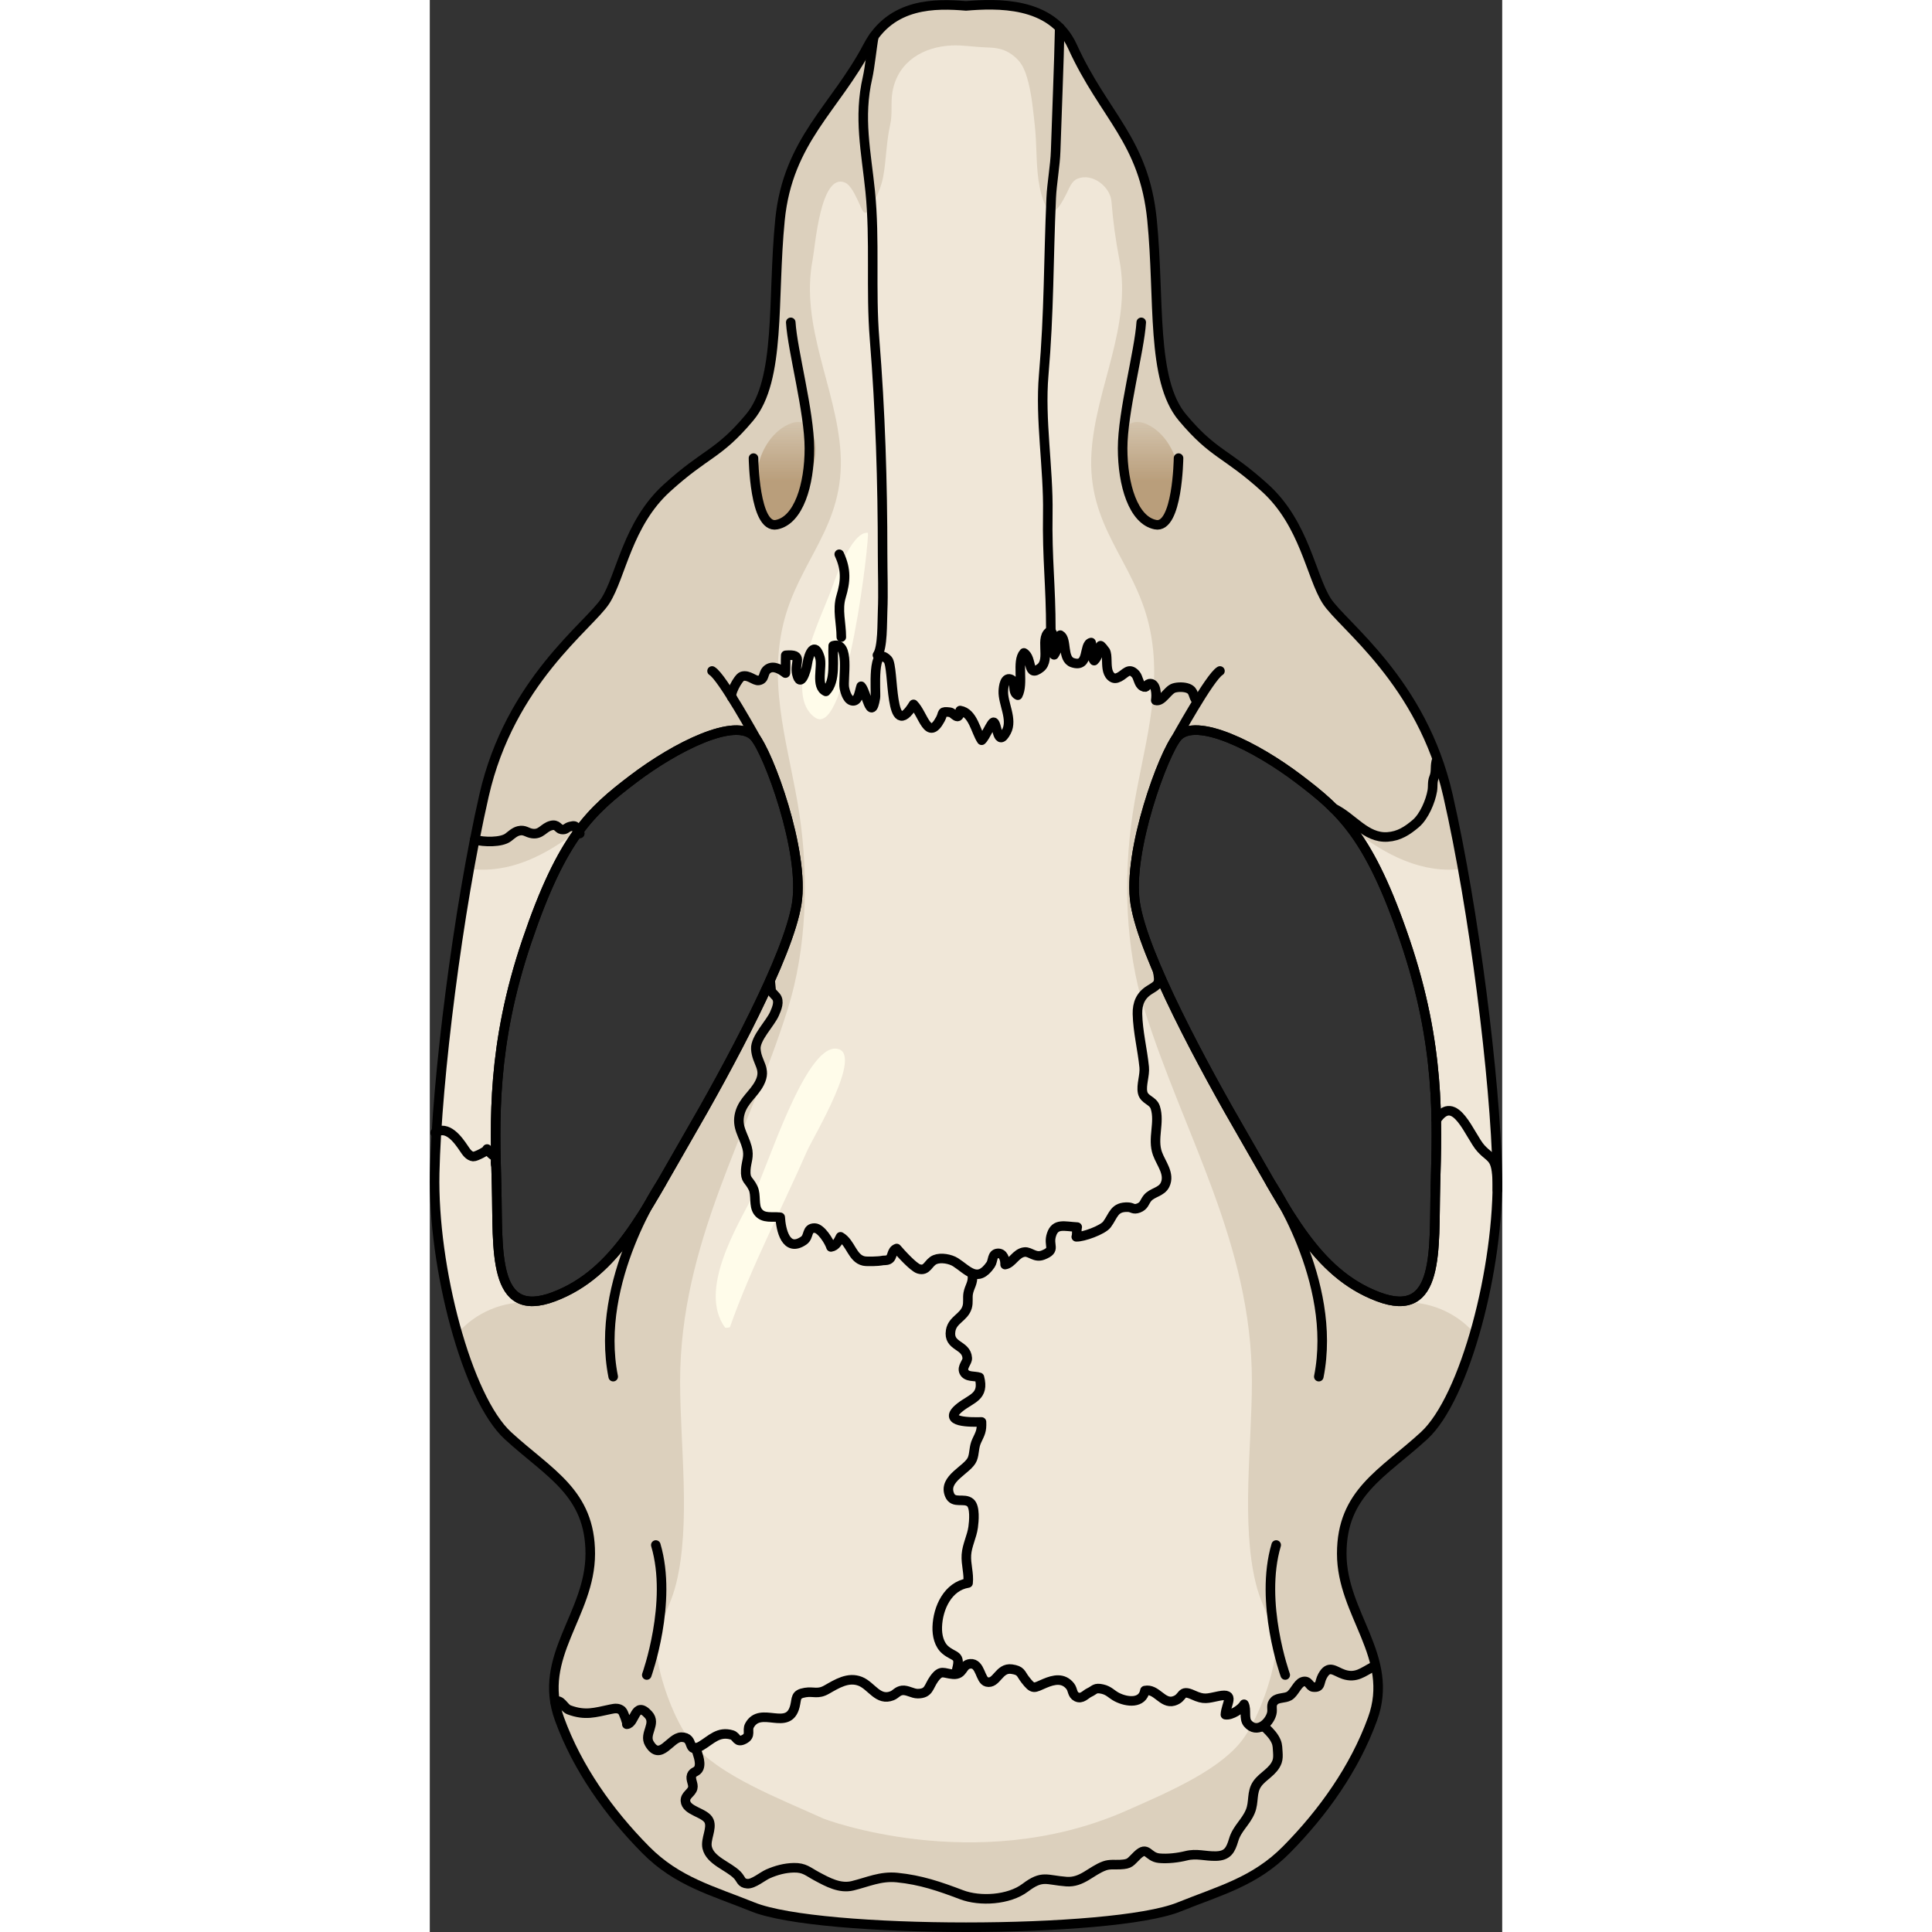 <?xml version="1.0" encoding="utf-8"?>
<!-- Created by: Science Figures, www.sciencefigures.org, Generator: Science Figures Editor -->
<!DOCTYPE svg PUBLIC "-//W3C//DTD SVG 1.1//EN" "http://www.w3.org/Graphics/SVG/1.1/DTD/svg11.dtd">
<svg version="1.1" id="Layer_1" xmlns="http://www.w3.org/2000/svg" xmlns:xlink="http://www.w3.org/1999/xlink" 
	 width="800px" height="800px" viewBox="0 0 112.267 202.255" enable-background="new 0 0 112.267 202.255"
	 xml:space="preserve">
<rect x="0" y="0" width="112.267" height="202.255" fill="#333333" stroke="none"/>
<g>
	<g>
		<g>
			<path fill="#F0E7D8" d="M111.758,122.821c-0.215-9.831-2.438-27.556-5.166-39.54c-2.728-11.983-11.051-17.796-12.702-20.379
				c-1.651-2.583-2.31-8.06-6.446-11.815c-4.138-3.755-5.346-3.438-8.656-7.383c-3.31-3.946-2.353-12.347-3.181-20.685
				c-0.827-8.338-5.001-10.844-8.333-18.161c-2.168-4.762-8.023-4.496-11.14-4.241c-3.118-0.255-7.854-0.39-10.285,4.241
				c-3.377,6.432-8.362,9.823-9.188,18.161c-0.827,8.337,0.129,16.739-3.18,20.685c-3.31,3.945-4.52,3.628-8.656,7.383
				c-4.138,3.755-4.796,9.232-6.446,11.815c-1.651,2.583-9.975,8.396-12.701,20.379c-2.728,11.983-4.951,29.708-5.168,39.54
				c-0.215,9.831,3.372,23.538,7.679,27.484s8.61,5.955,8.61,12.343c0,6.387-5.596,10.764-3.228,17.295
				c1.871,5.158,5.189,9.824,9.029,13.705c3.313,3.351,6.985,4.271,11.229,5.986c6.996,2.828,37.614,2.828,44.609,0
				c4.245-1.715,7.915-2.636,11.229-5.986c3.84-3.881,7.159-8.547,9.029-13.705c2.37-6.531-3.227-10.908-3.227-17.295
				c0-6.388,4.306-8.396,8.61-12.343C108.387,146.359,111.973,132.652,111.758,122.821z M38.411,94.618
				c-0.882,5.472-7.061,16.947-11.473,24.538c-4.413,7.59-7.414,14.121-13.946,16.592c-6.531,2.473-5.824-4.941-6.001-11.649
				c-0.178-6.708-0.53-14.651,3.178-25.596s6.708-13.592,11.12-16.946c4.414-3.354,10.776-6.589,12.71-4.413
				C35.411,78.731,39.293,89.147,38.411,94.618z M105.278,124.098c-0.176,6.708,0.531,14.122-6.001,11.649
				c-6.53-2.471-9.532-9.002-13.946-16.592c-4.412-7.591-10.592-19.065-11.473-24.538c-0.883-5.471,3.001-15.887,4.412-17.476
				c1.934-2.176,8.295,1.059,12.71,4.413c4.413,3.354,7.412,6.001,11.122,16.946C105.809,109.447,105.456,117.39,105.278,124.098z"
				/>
			<path fill="#DCD0BD" d="M104.081,150.305c0.244-0.224,0.485-0.482,0.725-0.767c0.015-0.018,0.028-0.032,0.043-0.049
				c0.23-0.278,0.458-0.586,0.683-0.915c0.021-0.03,0.042-0.06,0.063-0.091c0.222-0.33,0.439-0.685,0.653-1.06
				c0.021-0.037,0.043-0.073,0.064-0.111c0.214-0.381,0.425-0.784,0.631-1.205c0.019-0.038,0.036-0.075,0.055-0.112
				c0.208-0.432,0.413-0.881,0.612-1.35c0.013-0.031,0.026-0.063,0.04-0.096c0.202-0.479,0.399-0.976,0.591-1.488
				c0.009-0.022,0.017-0.045,0.025-0.068c0.195-0.525,0.385-1.066,0.567-1.621c0.003-0.009,0.005-0.018,0.008-0.026
				c0.187-0.567,0.366-1.147,0.538-1.74c-1.855-2.196-4.883-3.498-7.771-3.22c0.029-0.057,0.05-0.104,0.076-0.16
				c-0.002,0-0.004,0-0.006,0c-0.154,0.006-0.316,0.002-0.485-0.012c-0.022-0.002-0.046-0.004-0.069-0.006
				c-0.147-0.015-0.301-0.037-0.46-0.065c-0.042-0.008-0.084-0.015-0.127-0.023c-0.146-0.03-0.298-0.068-0.453-0.11
				c-0.055-0.016-0.107-0.027-0.164-0.045c-0.206-0.062-0.419-0.132-0.643-0.217c-6.53-2.471-9.532-9.002-13.946-16.592
				c-4.412-7.591-10.592-19.065-11.473-24.538c-0.883-5.471,3.001-15.887,4.412-17.476c1.934-2.176,8.295,1.059,12.71,4.413
				c0.258,0.196,0.512,0.39,0.761,0.584c0.195,0.152,0.387,0.304,0.577,0.457c0.05,0.04,0.101,0.079,0.15,0.119
				c0.223,0.18,0.441,0.362,0.658,0.545c0.014,0.011,0.027,0.022,0.041,0.034c0.227,0.193,0.451,0.391,0.672,0.591
				c0.002,0.001,0.004,0.003,0.005,0.004c0.896,0.812,1.744,1.705,2.567,2.776c3.729,2.948,7.527,4.817,11.725,4.289
				c-0.101-0.559-0.203-1.108-0.307-1.656c-0.033-0.18-0.066-0.36-0.101-0.538c-0.092-0.481-0.185-0.955-0.278-1.425
				c-0.063-0.318-0.127-0.632-0.191-0.945c-0.074-0.363-0.148-0.727-0.225-1.083c-0.146-0.689-0.293-1.37-0.442-2.026
				c-2.728-11.983-11.051-17.796-12.702-20.379c-1.651-2.583-2.31-8.06-6.446-11.815c-4.138-3.755-5.346-3.438-8.656-7.383
				c-3.31-3.946-2.353-12.347-3.181-20.685c-0.827-8.338-5.001-10.844-8.333-18.161c-2.168-4.762-8.023-4.496-11.14-4.241
				c-3.118-0.255-7.854-0.39-10.285,4.241c-3.377,6.432-8.362,9.823-9.188,18.161c-0.827,8.337,0.129,16.739-3.18,20.685
				c-3.31,3.945-4.52,3.628-8.656,7.383c-4.138,3.755-4.796,9.232-6.446,11.815c-1.651,2.583-9.975,8.396-12.701,20.379
				c-0.156,0.689-0.312,1.401-0.465,2.125c-0.046,0.219-0.092,0.443-0.137,0.665c-0.102,0.486-0.201,0.979-0.3,1.479
				c-0.064,0.325-0.128,0.652-0.192,0.982c-0.072,0.377-0.144,0.76-0.215,1.143c-0.076,0.411-0.153,0.82-0.229,1.237
				c-0.002,0.014-0.005,0.028-0.008,0.042c4.197,0.528,7.998-1.342,11.726-4.291c0.007-0.009,0.015-0.018,0.022-0.027
				c0.191-0.249,0.385-0.488,0.579-0.718c0.015-0.017,0.028-0.034,0.043-0.05c0.196-0.23,0.395-0.455,0.595-0.669
				c0.015-0.015,0.029-0.03,0.043-0.045c0.199-0.212,0.4-0.42,0.604-0.62c0.02-0.019,0.039-0.038,0.059-0.057
				c0.199-0.194,0.4-0.385,0.604-0.57c0.029-0.026,0.059-0.052,0.087-0.078c0.195-0.175,0.392-0.35,0.592-0.52
				c0.055-0.047,0.112-0.093,0.167-0.14c0.176-0.147,0.353-0.294,0.532-0.44c0.125-0.101,0.254-0.201,0.381-0.302
				c0.115-0.091,0.229-0.183,0.347-0.274c0.255-0.198,0.514-0.396,0.777-0.597c4.414-3.354,10.776-6.589,12.71-4.413
				c1.412,1.588,5.295,12.004,4.412,17.476c-0.882,5.472-7.061,16.947-11.473,24.538c-4.413,7.59-7.414,14.121-13.946,16.592
				c-0.222,0.084-0.434,0.154-0.64,0.217c-0.061,0.018-0.117,0.031-0.177,0.047c-0.149,0.041-0.297,0.078-0.438,0.107
				c-0.047,0.01-0.092,0.017-0.137,0.025c-0.156,0.028-0.308,0.05-0.453,0.063c-0.024,0.003-0.049,0.005-0.073,0.007
				c-0.168,0.014-0.33,0.018-0.484,0.012c-0.002,0-0.004,0-0.006,0c0.027,0.056,0.047,0.104,0.076,0.16
				c-2.887-0.278-5.914,1.023-7.771,3.219c0.002,0.006,0.004,0.012,0.005,0.018c0.167,0.573,0.341,1.135,0.521,1.684
				c0.01,0.029,0.019,0.059,0.028,0.087c0.177,0.538,0.36,1.062,0.55,1.571c0.015,0.039,0.028,0.078,0.043,0.117
				c0.187,0.498,0.379,0.982,0.575,1.449c0.019,0.044,0.037,0.088,0.056,0.131c0.195,0.459,0.396,0.9,0.601,1.323
				c0.021,0.045,0.043,0.089,0.064,0.133c0.204,0.417,0.412,0.813,0.623,1.19c0.023,0.041,0.047,0.081,0.07,0.122
				c0.213,0.372,0.43,0.726,0.649,1.053c0.021,0.032,0.043,0.062,0.064,0.093c0.225,0.328,0.451,0.636,0.681,0.913
				c0.016,0.018,0.03,0.033,0.045,0.051c0.238,0.284,0.479,0.542,0.724,0.766c4.307,3.946,8.61,5.955,8.61,12.343
				c0,6.387-5.596,10.764-3.228,17.295c1.871,5.158,5.189,9.824,9.029,13.705c3.313,3.351,6.985,4.271,11.229,5.986
				c0.248,0.102,0.534,0.197,0.84,0.29c0.099,0.03,0.209,0.059,0.313,0.089c0.224,0.063,0.456,0.123,0.705,0.184
				c0.127,0.029,0.257,0.06,0.39,0.089c0.268,0.06,0.547,0.116,0.838,0.171c0.122,0.023,0.24,0.048,0.366,0.07
				c0.877,0.157,1.845,0.3,2.896,0.427c0.051,0.006,0.104,0.012,0.154,0.018c0.495,0.059,1.005,0.114,1.531,0.166
				c0.065,0.007,0.131,0.013,0.197,0.019c1.164,0.113,2.397,0.21,3.684,0.291c0.019,0.002,0.038,0.002,0.057,0.003
				c1.406,0.087,2.87,0.157,4.372,0.206c0.055,0.002,0.111,0.003,0.168,0.006c0.662,0.021,1.329,0.037,2.003,0.051
				c0.108,0.003,0.216,0.006,0.325,0.008c0.673,0.012,1.346,0.022,2.024,0.028c0.018,0,0.034,0,0.051,0v-0.001
				c0.926,0.006,1.855,0.006,2.781-0.001c0,0.001,0,0.001,0,0.002c0.018,0,0.036,0,0.054,0c0.647-0.006,1.29-0.015,1.932-0.025
				c0.09-0.003,0.181-0.005,0.271-0.007c0.673-0.012,1.34-0.029,1.999-0.051c0.041-0.001,0.084-0.002,0.127-0.002
				c0.005-0.001,0.01-0.001,0.014-0.001l0.002-0.001c1.784-0.057,3.521-0.141,5.168-0.252c0.059-0.004,0.117-0.008,0.176-0.012
				c0.374-0.025,0.743-0.053,1.107-0.08c0.059-0.006,0.115-0.01,0.173-0.015c0.731-0.059,1.442-0.122,2.126-0.192
				c0.029-0.002,0.061-0.006,0.089-0.008c0.24-0.025,0.471-0.052,0.704-0.078c0.191-0.021,0.383-0.043,0.569-0.064
				c0.203-0.025,0.401-0.05,0.599-0.076c0.216-0.027,0.427-0.056,0.635-0.085c0.167-0.023,0.334-0.047,0.496-0.071
				c0.275-0.041,0.541-0.084,0.801-0.128c0.088-0.015,0.181-0.028,0.267-0.044c0.338-0.059,0.659-0.121,0.968-0.184
				c0.098-0.021,0.188-0.041,0.283-0.063c0.217-0.047,0.428-0.095,0.628-0.144c0.099-0.024,0.193-0.049,0.288-0.073
				c0.191-0.051,0.372-0.102,0.547-0.154c0.077-0.023,0.158-0.046,0.232-0.07c0.236-0.076,0.461-0.153,0.66-0.234
				c4.245-1.715,7.915-2.636,11.229-5.986c3.84-3.881,7.159-8.547,9.029-13.705c2.37-6.531-3.227-10.908-3.227-17.295
				C95.47,156.26,99.776,154.251,104.081,150.305z M72.19,27.184c1.336,6.946-2.479,13.403-2.917,20.142
				c-0.513,7.815,4.43,11.331,6.015,18.095c1.597,6.819-0.734,13.27-1.711,19.794c-1.012,6.744-0.73,14.16,1.193,20.333
				c4.126,13.232,11.293,24.549,11.293,39.084c0,6.663-1.131,14.832,0.407,21.122c0.812,3.324,2.59,4.79,1.84,8.586
				c-0.495,2.511-1.915,6.261-3.541,8.179c-2.563,3.026-7.716,5.213-12.206,7.191c-15.574,6.675-31.285,0.7-31.285,0.701
				c-4.796-2.171-10.911-4.505-13.779-7.893c-1.626-1.918-3.045-5.668-3.539-8.179c-0.751-3.796,1.027-5.262,1.838-8.586
				c1.539-6.29,0.407-14.459,0.407-21.122c0-14.535,7.168-25.852,11.294-39.084c1.924-6.173,2.204-13.589,1.193-20.333
				c-0.978-6.524-3.309-12.975-1.71-19.794c1.585-6.764,6.527-10.28,6.015-18.095c-0.44-6.739-4.254-13.196-2.918-20.142
				c0.265-1.371,0.811-9.071,3.35-8.084c0.648,0.251,1.134,1.375,1.423,1.973c0.436,0.901,0.604,1.913,1.406,0.5
				c0.525-0.925,1.01-2.011,1.203-3.054c0.334-1.805,0.322-3.635,0.731-5.432c0.272-1.198,0.034-2.361,0.255-3.539
				c0.587-3.134,3.238-4.655,6.206-4.788c1.136-0.051,2.249,0.152,3.386,0.194c0.943,0.035,1.799,0.066,2.615,0.573
				c1.256,0.78,1.648,1.677,2.012,3.119c0.365,1.45,0.496,2.946,0.664,4.428c0.219,1.924,0.123,3.91,0.398,5.822
				c0.126,0.873,0.418,2.268,0.976,3.006c0.705,0.934,1.623-0.987,1.97-1.666c0.272-0.532,0.503-1.28,1.148-1.534
				c1.561-0.615,3.423,0.846,3.543,2.414C71.521,23.156,71.802,25.165,72.19,27.184z"/>
			<linearGradient id="SVGID_1_" gradientUnits="userSpaceOnUse" x1="37.327" y1="50.382" x2="37.327" y2="42.214">
				<stop  offset="0" style="stop-color:#B99E7B"/>
				<stop  offset="1" style="stop-color:#B99E7B;stop-opacity:0"/>
			</linearGradient>
			<path fill="url(#SVGID_1_)" d="M40.077,45.274c0.766,1.861-0.014,4.169-0.767,5.906c-0.575,1.327-1.486,4.069-3.497,3.494
				c-1.094-0.313-0.967-1.196-1.086-2.065c-0.145-1.029-0.521-1.96-0.457-3.023c0.123-2.047,1.412-4.329,3.301-5.171
				C38.599,43.956,39.594,44.107,40.077,45.274z"/>
			
				<linearGradient id="SVGID_2_" gradientUnits="userSpaceOnUse" x1="3397.793" y1="50.382" x2="3397.793" y2="42.214" gradientTransform="matrix(-1 0 0 1 3473.11 0)">
				<stop  offset="0" style="stop-color:#B99E7B"/>
				<stop  offset="1" style="stop-color:#B99E7B;stop-opacity:0"/>
			</linearGradient>
			<path fill="url(#SVGID_2_)" d="M72.568,45.274c-0.767,1.861,0.013,4.169,0.768,5.906c0.574,1.327,1.486,4.069,3.496,3.494
				c1.093-0.313,0.966-1.196,1.087-2.065c0.142-1.029,0.521-1.96,0.457-3.023c-0.125-2.047-1.414-4.329-3.302-5.171
				C74.046,43.956,73.048,44.107,72.568,45.274z"/>
			<path fill="none" stroke="#000000" stroke-linecap="round" stroke-linejoin="round" stroke-miterlimit="10" d="M34.316,77.582
				c-0.118-0.179-3.698-6.722-4.767-7.34"/>
			<path fill="none" stroke="#000000" stroke-linecap="round" stroke-linejoin="round" stroke-miterlimit="10" d="M33.887,47.959
				c0,0,0.09,7.432,2.416,6.966c2.32-0.463,3.436-4.18,3.436-7.988c0-3.808-1.766-10.218-1.951-13.191"/>
			<path fill="none" stroke="#000000" stroke-linecap="round" stroke-linejoin="round" stroke-miterlimit="10" d="M22.715,175.352
				c0,0,2.729-7.585,0.946-13.609"/>
			<path fill="none" stroke="#000000" stroke-linecap="round" stroke-linejoin="round" stroke-miterlimit="10" d="M24.266,123.822
				c0,0-7.074,10.255-5.066,20.295"/>
			<path fill="none" stroke="#000000" stroke-linecap="round" stroke-linejoin="round" stroke-miterlimit="10" d="M38.411,94.618
				c-0.882,5.472-7.061,16.947-11.473,24.538c-4.413,7.59-7.414,14.121-13.946,16.592c-6.531,2.473-5.824-4.941-6.001-11.649
				c-0.178-6.708-0.53-14.651,3.178-25.596s6.708-13.592,11.12-16.946c4.414-3.354,10.776-6.589,12.71-4.413
				C35.411,78.731,39.293,89.147,38.411,94.618z M105.278,124.098c-0.176,6.708,0.531,14.122-6.001,11.649
				c-6.53-2.471-9.532-9.002-13.946-16.592c-4.412-7.591-10.592-19.065-11.473-24.538c-0.883-5.471,3.001-15.887,4.412-17.476
				c1.934-2.176,8.295,1.059,12.71,4.413c4.413,3.354,7.412,6.001,11.122,16.946C105.809,109.447,105.456,117.39,105.278,124.098z"
				/>
			<path fill="none" stroke="#000000" stroke-linecap="round" stroke-linejoin="round" stroke-miterlimit="10" d="M77.954,77.582
				c0.117-0.179,3.698-6.722,4.766-7.34"/>
			<path fill="none" stroke="#000000" stroke-linecap="round" stroke-linejoin="round" stroke-miterlimit="10" d="M78.383,47.959
				c0,0-0.093,7.432-2.417,6.966c-2.321-0.463-3.437-4.18-3.437-7.988c0-3.808,1.767-10.218,1.95-13.191"/>
			<path fill="none" stroke="#000000" stroke-linecap="round" stroke-linejoin="round" stroke-miterlimit="10" d="M89.553,175.352
				c0,0-2.73-7.585-0.947-13.609"/>
			<path fill="none" stroke="#000000" stroke-linecap="round" stroke-linejoin="round" stroke-miterlimit="10" d="M88.001,123.822
				c0,0,7.074,10.255,5.067,20.295"/>
			<path fill="none" stroke="#000000" stroke-linecap="round" stroke-linejoin="round" stroke-miterlimit="10" d="M111.758,122.821
				c-0.215-9.831-2.438-27.556-5.166-39.54c-2.728-11.983-11.051-17.796-12.702-20.379c-1.651-2.583-2.31-8.06-6.446-11.815
				c-4.138-3.755-5.346-3.438-8.656-7.383c-3.31-3.946-2.353-12.347-3.181-20.685c-0.827-8.338-5.001-10.844-8.333-18.161
				c-2.168-4.762-8.023-4.496-11.14-4.241c-3.118-0.255-7.854-0.39-10.285,4.241c-3.377,6.432-8.362,9.823-9.188,18.161
				c-0.827,8.337,0.129,16.739-3.18,20.685c-3.31,3.945-4.52,3.628-8.656,7.383c-4.138,3.755-4.796,9.232-6.446,11.815
				c-1.651,2.583-9.975,8.396-12.701,20.379c-2.728,11.983-4.951,29.708-5.168,39.54c-0.215,9.831,3.372,23.538,7.679,27.484
				s8.61,5.955,8.61,12.343c0,6.387-5.596,10.764-3.228,17.295c1.871,5.158,5.189,9.824,9.029,13.705
				c3.313,3.351,6.985,4.271,11.229,5.986c6.996,2.828,37.614,2.828,44.609,0c4.245-1.715,7.915-2.636,11.229-5.986
				c3.84-3.881,7.159-8.547,9.029-13.705c2.37-6.531-3.227-10.908-3.227-17.295c0-6.388,4.306-8.396,8.61-12.343
				C108.387,146.359,111.973,132.652,111.758,122.821z M38.411,94.618c-0.882,5.472-7.061,16.947-11.473,24.538
				c-4.413,7.59-7.414,14.121-13.946,16.592c-6.531,2.473-5.824-4.941-6.001-11.649c-0.178-6.708-0.53-14.651,3.178-25.596
				s6.708-13.592,11.12-16.946c4.414-3.354,10.776-6.589,12.71-4.413C35.411,78.731,39.293,89.147,38.411,94.618z M105.278,124.098
				c-0.176,6.708,0.531,14.122-6.001,11.649c-6.53-2.471-9.532-9.002-13.946-16.592c-4.412-7.591-10.592-19.065-11.473-24.538
				c-0.883-5.471,3.001-15.887,4.412-17.476c1.934-2.176,8.295,1.059,12.71,4.413c4.413,3.354,7.412,6.001,11.122,16.946
				C105.809,109.447,105.456,117.39,105.278,124.098z"/>
		</g>
		<path fill="#FFFCEA" d="M34.008,124.837c-1.807,3.492-5.967,10.22-3.088,14.157c0.173,0.022,0.339,0.004,0.5-0.056
			c2.171-6.193,5.429-12.399,8.072-18.438c0.645-1.469,6.117-10.478,3.038-10.721C39.261,109.521,35.305,122.329,34.008,124.837z"/>
		<path fill="#FFFCEA" d="M45.854,55.771c0.253,0.024-2.146,21.738-5.532,19.342c-3.386-2.399,0.597-10.423,1.645-13.206
			C42.379,60.81,44.09,55.649,45.854,55.771z"/>
	</g>
	<g>
		<path fill="none" stroke="#000000" stroke-linecap="round" stroke-linejoin="round" stroke-miterlimit="10" d="M35.631,102.616
			c0.169,1.484-0.032,0.97,0.604,1.707c0.428,0.496,0.075,1.285-0.144,1.792c-0.439,1.018-2.025,2.558-1.959,3.693
			c0.088,1.496,1.169,2.043,0.389,3.566c-0.604,1.178-1.707,1.838-2.062,3.172c-0.385,1.444,0.403,2.29,0.748,3.568
			c0.264,0.975-0.078,1.498-0.129,2.35c-0.065,1.135,0.33,0.997,0.769,1.914c0.351,0.732,0.023,1.824,0.514,2.484
			c0.564,0.757,1.528,0.455,2.324,0.572c0.066,1.237,0.566,3.748,2.462,2.438c0.606-0.42,0.248-1.322,1.15-1.308
			c0.654,0.01,1.526,1.397,1.7,1.974c0.516-0.07,0.781-0.61,1-1.059c1.09,0.633,1.214,2.268,2.441,2.533
			c0.367,0.079,1.622,0.018,1.798-0.025c0.317-0.08,0.537,0.004,0.799-0.127c0.46-0.231,0.254-0.945,0.843-1.156
			c0.399,0.467,1.742,1.959,2.306,2.135c0.901,0.279,0.984-0.674,1.704-0.971c0.628-0.26,1.616-0.07,2.155,0.273
			c1.28,0.818,2.302,2.245,3.667,0.252c0.273-0.402,0.133-1.119,0.727-1.18c0.609-0.062,0.805,0.644,0.792,1.172
			c0.748-0.113,1.131-1.221,2.039-1.312c0.607-0.061,1.085,0.657,1.949,0.31c1.42-0.568,0.465-0.928,0.874-2.15
			c0.402-1.201,1.326-0.848,2.688-0.772c-0.09,0.274,0.002,0.751-0.101,1.017c0.711,0.034,2.772-0.709,3.21-1.293
			c0.702-0.937,0.735-1.875,2.233-1.809c0.445,0.021,0.524,0.301,1.081,0.09c0.6-0.229,0.601-0.629,0.917-1.025
			c0.506-0.633,1.479-0.625,1.854-1.414c0.536-1.133-0.415-2.217-0.791-3.252c-0.575-1.582,0.274-3.247-0.229-4.832
			c-0.248-0.777-1.163-0.775-1.333-1.583c-0.162-0.776,0.253-1.796,0.169-2.644c-0.184-1.859-0.663-3.702-0.706-5.574
			c-0.023-1.111,0.344-1.936,1.246-2.502c0.929-0.582,1.159-0.603,0.851-2.067"/>
		<path fill="none" stroke="#000000" stroke-linecap="round" stroke-linejoin="round" stroke-miterlimit="10" d="M0.567,118.583
			c1.272-0.843,2.402,0.751,3.002,1.643c0.237,0.354,0.523,0.806,0.99,0.85c0.239,0.021,1.553-0.633,1.44-0.788
			c0.202,0.281,0.396,0.517,0.684,0.712c0.42,0.287,0.073,0.605,0.253,1.031"/>
		<path fill="none" stroke="#000000" stroke-linecap="round" stroke-linejoin="round" stroke-miterlimit="10" d="M4.706,87.908
			c0.952,0.264,2.782,0.299,3.498-0.241c0.338-0.255,0.671-0.583,1.099-0.686c0.648-0.155,0.854,0.206,1.439,0.281
			c0.924,0.119,1.171-0.64,1.968-0.841c0.65-0.164,0.728,0.357,1.067,0.406c0.518,0.074,0.443-0.179,0.927-0.305
			c0.868-0.226,0.416,0.28,0.999,0.737"/>
		<path fill="none" stroke="#000000" stroke-linecap="round" stroke-linejoin="round" stroke-miterlimit="10" d="M94.611,84.619
			c1.989,0.94,3.363,3.149,5.652,2.997c1.201-0.08,2.067-0.647,2.959-1.403c0.869-0.738,1.543-2.328,1.728-3.432
			c0.083-0.501-0.02-0.898,0.177-1.385c0.246-0.611,0.092-1.003,0.237-1.681"/>
		<path fill="none" stroke="#000000" stroke-linecap="round" stroke-linejoin="round" stroke-miterlimit="10" d="M105.364,117.258
			c1.986-2.985,3.504,1.693,4.688,2.979c1.177,1.277,1.715,0.705,1.715,4.373"/>
		<path fill="none" stroke="#000000" stroke-linecap="round" stroke-linejoin="round" stroke-miterlimit="10" d="M42.864,58.025
			c0.761,1.619,0.663,2.863,0.193,4.422c-0.419,1.387,0.023,2.784,0.023,4.248"/>
		<path fill="none" stroke="#000000" stroke-linecap="round" stroke-linejoin="round" stroke-miterlimit="10" d="M31.652,73.039
			c-0.362-0.217,0.623-2.109,1.05-2.236c0.689-0.204,1.276,0.503,1.733,0.428c0.704-0.116,0.382-0.818,0.97-1.208
			c0.606-0.403,1.359,0.083,1.825,0.441c0.034-0.613,0.001-1.249,0.032-1.861c1.955-0.162,0.871,0.734,1.167,1.962
			c0.387,1.608,0.996-0.417,1.086-1.065c0.152-1.088,0.78-2.45,1.323-0.669c0.293,0.964-0.486,3.047,0.626,3.55
			c1.074-1.094,0.689-3.336,0.769-4.778c1.813-0.515,0.988,3.491,1.165,4.408c0.089,0.458,0.358,1.421,0.978,1.36
			c0.529-0.052,0.623-1.089,0.781-1.527c0.518,0.514,1.043,3.928,1.491,1.197c0.088-0.534-0.414-5.731,1.296-3.984
			c0.711,0.726,0.078,8.933,2.697,4.683c1.024,1.009,1.505,3.972,2.813,1.542c0.37-0.69,0.008-0.833,0.999-0.721
			c0.416,0.046,0.934,1.089,1.069-0.175c1.362,0.224,1.626,2.195,2.251,3.108c0.385-0.312,1.046-1.984,1.274-1.88
			c0.37,0.169,0.371,2.757,1.318,0.978c0.685-1.287-0.385-2.963-0.325-4.258c0.019-0.397,0.136-1.595,0.872-1.178
			c0.446,0.254,0.008,1.331,0.646,1.622c0.648-1.23-0.154-3.529,0.641-4.426c0.927,0.537,0.301,2.678,1.729,1.564
			c1.133-0.884-0.205-3.313,1.088-3.875c0.501,0.712,0.282,1.688,0.342,2.513c0.4-0.614,0.558-1.343,0.645-2.063
			c0.746,0.413,0.161,2.502,1.275,2.878c1.801,0.606,1.124-1.932,1.956-2.101c0.204,0.601-0.075,1.378,0.315,1.891
			c0.428-0.391,0.449-1.029,0.67-1.563c0.022-0.054,0.466,0.49,0.497,0.551c0.143,0.285,0.142,0.603,0.154,0.913
			c0.022,0.544-0.014,1.342,0.439,1.756c0.299,0.273,0.534,0.229,0.872,0.06c0.64-0.321,0.997-1.068,1.7-0.3
			c0.304,0.333,0.308,1.041,0.738,1.271c0.512,0.272,0.336-0.195,0.697-0.269c0.743-0.151,0.779,1.16,0.683,1.739
			c0.672,0.199,1.244-1.092,1.908-1.29c0.42-0.125,1.062-0.125,1.468,0.035c0.689,0.271,0.463,0.82,0.923,1.326"/>
		<path fill="none" stroke="#000000" stroke-linecap="round" stroke-linejoin="round" stroke-miterlimit="10" d="M65.016,66.038
			c0-4.907-0.401-7.419-0.32-12.326c0.077-4.673-0.829-9.781-0.428-14.453c0.572-6.624,0.495-11.97,0.786-18.551
			c0.064-1.454,0.418-3.421,0.465-4.876c0.117-3.675,0.353-9.267,0.424-12.928"/>
		<path fill="none" stroke="#000000" stroke-linecap="round" stroke-linejoin="round" stroke-miterlimit="10" d="M46.861,68.586
			c0.561-0.771,0.489-3.397,0.541-4.583c0.085-1.984,0-3.993,0-5.979c0-7.564-0.235-15-0.843-22.54
			c-0.414-5.14,0.064-10.313-0.454-15.447c-0.419-4.137-1.246-7.723-0.276-11.922c0.24-1.038,0.459-3.248,0.658-4.294"/>
		<path fill="none" stroke="#000000" stroke-linecap="round" stroke-linejoin="round" stroke-miterlimit="10" d="M56.801,133.501
			c0.098,0.799-0.311,1.197-0.435,1.89c-0.089,0.495,0.034,0.956-0.111,1.445c-0.323,1.093-1.536,1.302-1.728,2.471
			c-0.279,1.708,1.645,1.417,1.739,2.865c0.029,0.444-0.594,0.925-0.339,1.45c0.281,0.578,1.115,0.396,1.613,0.57
			c0.527,2.023-0.818,2.18-2.014,3.121c-2.111,1.662,1.242,1.561,2.229,1.545c0.041,0.949-0.133,1.195-0.503,1.984
			c-0.308,0.654-0.219,1.305-0.451,1.893c-0.455,1.148-3.124,2.029-2.381,3.775c0.413,0.971,1.524,0.242,2.17,0.805
			c0.515,0.448,0.377,1.934,0.293,2.559c-0.132,0.978-0.64,1.898-0.707,2.889c-0.067,0.997,0.285,1.969,0.175,2.957
			c-2.104,0.339-3.162,2.591-3.227,4.606c-0.028,0.87,0.187,1.852,0.859,2.413c0.93,0.776,1.612,0.44,1.195,2.004"/>
		<path fill="none" stroke="#000000" stroke-linecap="round" stroke-linejoin="round" stroke-miterlimit="10" d="M13.104,178.16
			c0.615-0.383,0.918,0.633,1.47,0.838c1.715,0.634,2.698,0.283,4.373-0.068c0.436-0.091,0.798-0.15,1.162,0.152
			c0.165,0.137,0.622,1.418,0.516,1.424c0.882-0.047,0.829-2.574,2.255-1.01c0.88,0.964-0.502,2.002,0.104,3.029
			c1.146,1.939,2.179-0.656,3.346-0.666c1.495-0.014,0.487,1.848,2.063,0.912c1.076-0.639,1.822-1.568,3.238-1.144
			c0.534,0.161,0.465,0.877,1.27,0.46c0.787-0.407,0.274-0.916,0.564-1.453c1.148-2.117,4.063,0.689,4.754-2
			c0.218-0.851,0.002-1.271,1.08-1.448c0.887-0.146,1.312,0.226,2.246-0.306c1.084-0.617,2.267-1.367,3.528-0.863
			c1.175,0.47,1.852,2.094,3.325,1.504c0.39-0.154,0.566-0.502,1.057-0.561c0.526-0.063,1.097,0.348,1.626,0.342
			c1.209-0.01,1.112-0.726,1.72-1.563c0.729-1,0.97-0.551,1.977-0.469c1.123,0.092,0.899-1.018,1.808-1.092
			c1.078-0.087,1.009,1.725,1.727,1.9c1.041,0.254,1.256-1.529,2.596-1.342c1.015,0.143,0.928,0.465,1.407,1.086
			c0.867,1.125,0.909,0.891,2.07,0.402c0.925-0.389,1.929-0.623,2.658,0.299c0.291,0.367,0.193,0.875,0.664,1.114
			c0.556,0.28,0.948-0.272,1.326-0.445c0.592-0.271,0.564-0.547,1.379-0.366c0.691,0.154,0.954,0.551,1.509,0.836
			c1.087,0.559,2.696,0.696,2.941-0.681c1.211-0.255,1.826,1.428,3.006,1.095c1.122-0.317,0.62-1.283,2.029-0.64
			c1.184,0.541,1.46,0.366,2.726,0.112c1.762-0.354,0.725,0.818,0.664,1.956c0.609,0.111,1.69-0.592,1.955-1.089
			c0.287,0.588-0.05,1.496,0.377,2c0.941,1.113,2.229,0.039,2.513-1.006c0.144-0.529-0.156-0.923,0.295-1.361
			c0.367-0.357,1.072-0.236,1.537-0.5c0.525-0.301,0.862-1.292,1.386-1.481c0.664-0.239,0.712,0.502,1.129,0.546
			c0.853,0.088,0.592-0.453,0.974-1.158c0.677-1.25,1.281-0.48,2.229-0.168c1.299,0.428,2.013-0.258,3.098-0.813"/>
		<path fill="none" stroke="#000000" stroke-linecap="round" stroke-linejoin="round" stroke-miterlimit="10" d="M27.848,182.968
			c0.102,0.479,0.585,1.473,0.324,2.119c-0.18,0.443-0.609,0.346-0.762,0.766c-0.16,0.441,0.227,0.914,0.115,1.338
			c-0.136,0.52-0.796,0.736-0.763,1.334c0.059,1.082,2.091,1.211,2.473,2.109c0.338,0.796-0.396,1.916-0.199,2.782
			c0.314,1.38,2.209,1.925,3.139,2.86c0.451,0.455,0.376,0.87,1.072,0.922c0.628,0.046,1.587-0.777,2.161-1.029
			c0.861-0.38,1.771-0.623,2.706-0.64c1.114-0.02,1.464,0.397,2.393,0.894c1.166,0.625,2.423,1.316,3.757,0.992
			c1.589-0.387,2.916-1.033,4.652-0.861c2.48,0.246,4.453,0.928,6.755,1.801c1.927,0.73,4.95,0.553,6.665-0.739
			c1.807-1.362,2.19-0.796,4.301-0.637c1.646,0.124,2.583-1.14,4-1.65c0.537-0.194,1.065-0.104,1.641-0.134
			c1.08-0.053,1.027-0.25,1.791-0.978c1.093-1.042,1.055,0.188,2.29,0.312c0.878,0.087,1.995-0.049,2.811-0.254
			c1.122-0.281,1.985,0.059,3.125,0.033c1.236-0.025,1.546-0.645,1.861-1.705c0.355-1.193,1.26-1.82,1.738-2.963
			c0.419-1,0.102-2,0.725-2.893c0.59-0.847,1.713-1.282,2.084-2.336c0.105-0.301,0.095-0.645,0.075-0.957
			c-0.023-0.368-0.022-0.766-0.164-1.111c-0.225-0.55-0.633-0.988-1.055-1.393c-0.108-0.104-0.207-0.18-0.362-0.174"/>
	</g>
</g>
</svg>